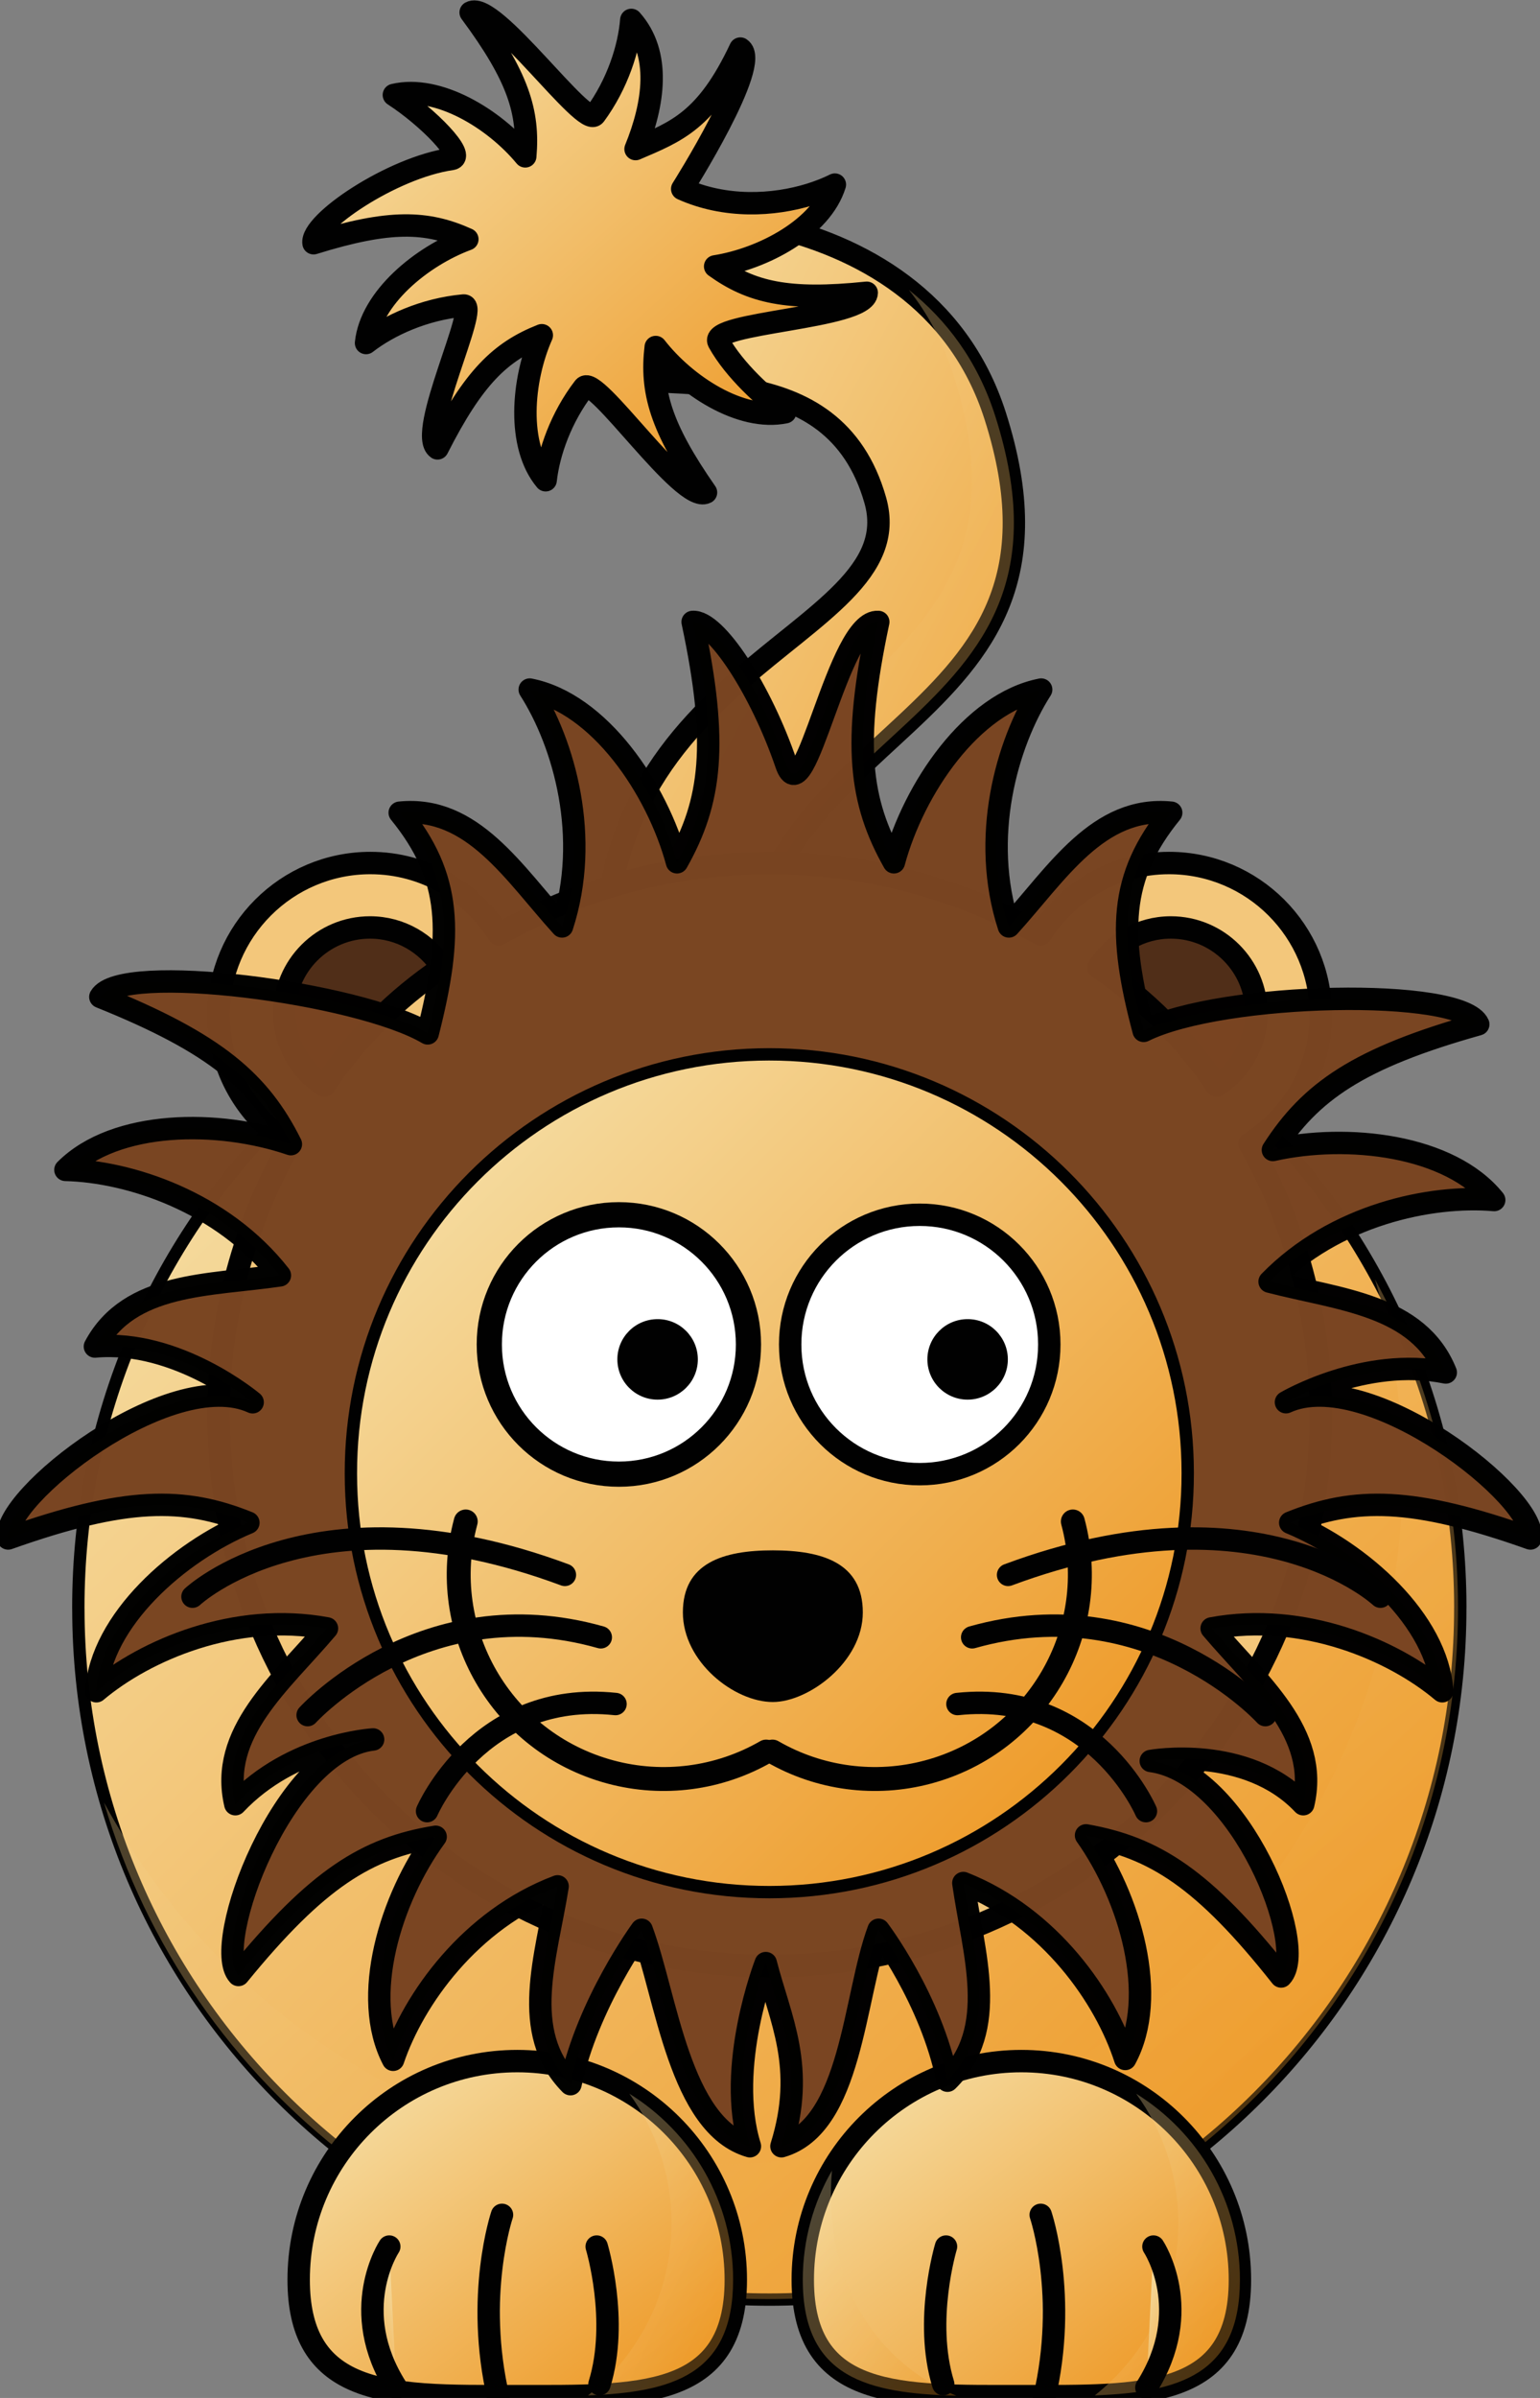 <?xml version="1.0" encoding="UTF-8" standalone="no"?>
<svg
   xmlns:dc="http://purl.org/dc/elements/1.1/"
   xmlns:cc="http://creativecommons.org/ns#"
   xmlns:rdf="http://www.w3.org/1999/02/22-rdf-syntax-ns#"
   xmlns:svg="http://www.w3.org/2000/svg"
   xmlns="http://www.w3.org/2000/svg"
   xmlns:sodipodi="http://sodipodi.sourceforge.net/DTD/sodipodi-0.dtd"
   xmlns:inkscape="http://www.inkscape.org/namespaces/inkscape"
   width="275"
   height="428"
   id="svg3453"
   version="1.1"
   inkscape:version="0.91 r13725"
   sodipodi:docname="LION-male.svg">
  <rect width="100%" height="100%" fill="#808080" stroke="none"/>
  <sodipodi:namedview
     pagecolor="#ffffff"
     bordercolor="#666666"
     borderopacity="1"
     objecttolerance="10"
     gridtolerance="10"
     guidetolerance="10"
     inkscape:pageopacity="0"
     inkscape:pageshadow="2"
     inkscape:window-width="954"
     inkscape:window-height="1028"
     id="namedview3530"
     showgrid="false"
     showguides="false"
     inkscape:zoom="1.9766355"
     inkscape:cx="106.02649"
     inkscape:cy="214"
     inkscape:window-x="960"
     inkscape:window-y="0"
     inkscape:window-maximized="0"
     inkscape:current-layer="imagebot_2" />
  <defs
     id="defs3455">
    <linearGradient
       id="imagebot_54"
       y2="1">
      <stop
         offset="0"
         stop-color="#f6e6b3"
         id="stop3458" />
      <stop
         offset="1"
         stop-color="#ed9016"
         id="stop3460" />
    </linearGradient>
    <linearGradient
       id="imagebot_55"
       y2="1">
      <stop
         offset="0"
         stop-color="#f6e6b3"
         id="stop3463" />
      <stop
         offset="1"
         stop-color="#ed9016"
         id="stop3465" />
    </linearGradient>
    <linearGradient
       id="imagebot_56"
       y2="1">
      <stop
         offset="0"
         stop-color="#f6e6b3"
         id="stop3468" />
      <stop
         offset="1"
         stop-color="#ed9016"
         id="stop3470" />
    </linearGradient>
    <linearGradient
       id="imagebot_64"
       y2="1">
      <stop
         offset="0"
         stop-color="#f6e6b3"
         id="stop3473" />
      <stop
         offset="1"
         stop-color="#ed9016"
         id="stop3475" />
    </linearGradient>
  </defs>
  <g
     id="imagebot_2">
    <g
       transform="translate(-0.597 0.068)"
       id="imagebot_50">
      <path
         stroke="#010101"
         stroke-width="4"
         fill="url(#imagebot_54)"
         d="M109.68,182.41C100.24,118.83 164.08,114.55 156.9,89.241C149.42,62.917 120.38,70.355 105.28,66.578C90.167,62.801 92.395,48.845 101.5,41.397C108.42,35.731 165.05,32.668 178.3,74.132C196.74,131.81 132.97,127.01 132.97,181.152C132.97,227.182 110.94,182.412 109.68,182.412L109.68,182.41z"
         id="imagebot_53" />
      <path
         fill-opacity="0.314"
         fill="url(#imagebot_54)"
         d="M162.89,51.663C166.21,55.849 168.93,60.801 170.8,66.632C189.23,124.31 125.48,119.52 125.48,173.662C125.48,192.362 121.82,196.062 117.42,193.882C124.21,203.092 132.98,210.212 132.98,181.162C132.98,127.022 196.73,131.812 178.3,74.132C175.17,64.34 169.63,57.042 162.89,51.665L162.89,51.663z"
         id="imagebot_52" />
      <path
         stroke-linejoin="round"
         stroke="#010101"
         stroke-width="4"
         stroke-linecap="round"
         fill="url(#imagebot_54)"
         d="M81.221,28.314C70.592,29.821 55.991,39.707 56.587,43.346C70.192,39.119 76.835,39.377 84.053,42.634C75.885,45.653 66.788,53.12 65.96,61.157C70.009,58.014 76.359,55.097 83.382,54.46C86.355,54.19 74.924,77.319 78.725,79.964C85.17,67.26 89.983,62.674 97.349,59.766C93.823,67.728 92.844,79.457 98.033,85.651C98.579,80.744 100.76,74.452 104.88,69.096C106.86,66.538 122.54,89.931 126.67,87.834C118.53,76.146 116.76,69.736 117.69,61.871C123.04,68.744 132.9,75.155 140.82,73.513C137.31,71.098 131.71,65.998 128.94,61.001C126.96,57.429 155.2,56.814 155.37,52.187C141.19,53.654 134.73,52.094 128.3,47.48C136.9,46.127 147.29,40.596 149.68,32.879C144.42,35.497 136.26,37.229 128.21,35.529C126.26,35.117 124.31,34.505 122.42,33.654C122.42,33.654 136.68,11.131 132.8,8.6C126.73,21.49 121.37,23.415 114.09,26.54C117.38,18.477 118.7,9.525 113.33,3.487C112.93,8.465 110.89,14.908 106.84,20.425C104.97,22.967 88.707,-0.068 84.643,2.151C93.129,13.594 95.081,19.948 94.393,27.838C88.844,21.127 78.789,15.009 70.93,16.884C77.054,20.845 83.939,27.929 81.221,28.314z"
         id="imagebot_51" />
    </g>
    <path
       transform="matrix(1 0 0 1 -0.597 0.068)"
       stroke-linejoin="round"
       stroke="#010101"
       stroke-width="2.204"
       stroke-linecap="round"
       fill="url(#imagebot_56)"
       d="M261.36,286.91C261.4,355.05 206.2,410.33 138.05,410.38C69.91,410.42 14.63,355.22 14.59,287.07C14.585,287.02 14.585,286.96 14.585,286.91C14.54,218.76 69.745,163.48 137.885,163.44C206.035,163.39 261.315,218.6 261.365,286.74L261.365,286.91L261.36,286.91z"
       id="imagebot_49" />
    <path
       transform="matrix(1 0 0 1 -0.597 0.068)"
       fill-opacity="0.314"
       fill="url(#imagebot_56)"
       d="M246.14,228.29C249.34,239.26 251.05,250.88 251.05,262.88C251.05,330.99 195.78,386.26 127.67,386.26C80.848,386.26 40.074,360.12 19.17,321.66C34.195,372.86 81.539,410.29 137.58,410.29C205.69,410.29 260.95,355.02 260.95,286.91C260.95,265.7 255.58,245.73 246.14,228.29z"
       id="imagebot_48" />
    <g
       transform="translate(-0.597 0.068)"
       id="imagebot_31">
      <g
         id="imagebot_40">
        <path
           stroke-linejoin="round"
           stroke="#010101"
           stroke-width="4"
           stroke-linecap="round"
           fill="url(#imagebot_55)"
           d="M131.99,406.84C131.99,428.38 114.51,427.61 92.961,427.61C80.982,427.61 70.256,427.85 63.095,424.36C57.377,421.57 53.931,416.4 53.931,406.84C53.931,385.29 71.416,367.81 92.961,367.81C114.51,367.81 131.99,385.3 131.99,406.84z"
           id="imagebot_46" />
        <path
           fill-opacity="0.314"
           fill="url(#imagebot_55)"
           d="M112.98,373.63C117.7,380.11 120.51,388.1 120.51,396.73C120.51,409.19 114.67,420.28 105.6,427.48C120.68,426.9 131.51,423.78 131.51,406.85C131.51,392.82 124.1,380.51 112.98,373.63z"
           id="imagebot_45" />
        <g
           transform="matrix(-1 0 0 1 652.48 -1.828)"
           id="imagebot_41">
          <path
             stroke="#010101"
             stroke-width="4"
             stroke-linecap="round"
             fill="url(#imagebot_55)"
             d="M544.83,427.3C541.33,415.96 545.33,402.74 545.33,402.74"
             id="imagebot_44" />
          <path
             stroke="#010101"
             stroke-width="4"
             stroke-linecap="round"
             fill="url(#imagebot_55)"
             d="M562.86,429.81C567.15,411.56 562.24,397.08 562.24,397.08"
             id="imagebot_43" />
          <path
             stroke="#010101"
             stroke-width="4"
             stroke-linecap="round"
             fill="url(#imagebot_55)"
             d="M581.11,427.92C589.92,414.07 582.37,402.74 582.37,402.74"
             id="imagebot_42" />
        </g>
      </g>
      <g
         id="imagebot_32">
        <path
           stroke-linejoin="round"
           stroke="#010101"
           stroke-width="4"
           stroke-linecap="round"
           fill="url(#imagebot_55)"
           d="M222.01,406.84C222.01,428.38 204.53,427.61 182.98,427.61C161.44,427.61 143.95,428.38 143.95,406.84S161.44,367.81 182.98,367.81C204.53,367.81 222.01,385.3 222.01,406.84z"
           id="imagebot_39" />
        <path
           fill-opacity="0.314"
           fill="url(#imagebot_55)"
           d="M203.48,373.63C208.2,380.11 211.01,388.1 211.01,396.73C211.01,409.19 205.17,420.28 196.1,427.48C211.18,426.9 222.01,423.78 222.01,406.85C222.01,392.82 214.6,380.51 203.48,373.63z"
           id="imagebot_38" />
        <path
           fill-opacity="0.314"
           fill="url(#imagebot_55)"
           d="M149.16,387.35C145.85,393.08 143.95,399.76 143.95,406.85C143.95,424.36 155.5,427.11 171.38,427.54C155.6,420.96 147.58,405.33 149.16,387.35z"
           id="imagebot_37" />
        <g
           transform="translate(-.823 -1.828)"
           id="imagebot_33">
          <path
             stroke="#010101"
             stroke-width="4"
             stroke-linecap="round"
             fill="url(#imagebot_55)"
             d="M169.85,427.3C166.35,415.96 170.35,402.74 170.35,402.74"
             id="imagebot_36" />
          <path
             stroke="#010101"
             stroke-width="4"
             stroke-linecap="round"
             fill="url(#imagebot_55)"
             d="M187.88,429.81C192.17,411.56 187.26,397.08 187.26,397.08"
             id="imagebot_35" />
          <path
             stroke="#010101"
             stroke-width="4"
             stroke-linecap="round"
             fill="url(#imagebot_55)"
             d="M206.13,427.92C214.94,414.07 207.39,402.74 207.39,402.74"
             id="imagebot_34" />
        </g>
      </g>
    </g>
    <path
       transform="matrix(1 0 0 1 -0.597 0.068)"
       stroke-linejoin="round"
       stroke="#010101"
       stroke-width="4"
       stroke-linecap="round"
       fill="#794522"
       d="M66.742,153.97C51.777,153.97 39.626,166.12 39.626,181.09C39.626,190.77 44.714,199.26 52.359,204.06C44.276,218.35 39.626,234.84 39.626,252.41C39.626,306.74 83.693,350.85 138.02,350.85C192.35,350.85 236.46,306.74 236.46,252.41C236.46,234.84 231.81,218.35 223.73,204.06C231.36,199.26 236.46,190.76 236.46,181.09C236.46,166.12 224.31,153.97 209.35,153.97C199.67,153.97 191.22,159.08 186.42,166.7C172.12,158.61 155.61,153.97 138.02,153.97C120.44,153.97 103.96,158.61 89.669,166.7C84.872,159.08 76.415,153.97 66.742,153.97z"
       id="imagebot_30"
       style="fill:#f3c77b;fill-opacity:1" />
    <path
       transform="matrix(1 0 0 1 -0.597 0.068)"
       stroke-linejoin="round"
       stroke="#010101"
       stroke-width="4"
       stroke-linecap="round"
       fill="#502e18"
       d="M209.67,165.47C204.23,165.47 199.48,168.34 196.77,172.62C205.09,178.22 212.25,185.38 217.85,193.7C222.12,190.98 224.96,186.19 224.96,180.76C224.96,172.33 218.11,165.47 209.67,165.47z"
       id="imagebot_29" />
    <path
       transform="matrix(1 0 0 1 -0.597 0.068)"
       stroke-linejoin="round"
       stroke="#010101"
       stroke-width="4"
       stroke-linecap="round"
       fill="#502e18"
       d="M66.674,165.47C72.112,165.47 76.862,168.34 79.571,172.62C71.254,178.22 64.093,185.38 58.497,193.7C54.228,190.98 51.384,186.19 51.384,180.76C51.384,172.33 58.237,165.47 66.674,165.47z"
       id="imagebot_28" />
    <path
       transform="translate(-0.597,0.068)"
       d="m 264.57,182.76 c -21.46,6.02 -29.97,12.01 -36.67,22.43 13.29,-2.98 31.59,-0.92 39.52,8.93 -11.38,-0.97 -28.48,2.63 -40.11,14.57 12.32,3.2 26.58,4.07 31.46,16.21 -14.54,-2.94 -28.54,5.31 -28.54,5.31 14.71,-6.76 45.12,17.22 43.66,24.32 -21.01,-7.45 -31.41,-7.46 -42.9,-2.81 12.59,5.22 26.35,17.46 27.15,30.08 -8.74,-7.35 -24.78,-14.27 -41.18,-11.22 8.23,9.72 19.37,18.65 16.36,31.38 -10.18,-10.78 -27.23,-7.72 -27.23,-7.72 16.05,2.1 28.29,33.23 23.28,38.47 -13.83,-17.48 -22.64,-23.02 -34.84,-25.19 7.88,11.12 13.03,28.8 7,39.91 -3.49,-10.87 -13.4,-25.27 -28.91,-31.4 1.8,12.61 6.49,26.1 -2.83,35.28 -2.89,-14.55 -12.31,-26.94 -12.31,-26.94 -4.44,11.93 -4.77,35.02 -17.34,38.64 4.42,-14.16 -0.21,-22.62 -2.8,-32.69 0,0 -7.24,18.53 -2.83,32.69 -12.57,-3.62 -14.89,-26.71 -19.33,-38.64 0,0 -9.61,13.06 -12.71,27.56 -9.178,-9.32 -4.286,-22.74 -2.3,-35.31 -15.593,5.89 -25.721,20.14 -29.375,30.96 -5.866,-11.21 -0.45,-28.81 7.595,-39.81 -12.23,1.99 -21.119,7.4 -35.212,24.67 -4.927,-5.32 7.965,-40.19 24.046,-42.04 0,0 -14.425,0.78 -24.604,11.56 -3.009,-12.73 8.137,-21.66 16.361,-31.38 -16.392,-3.05 -32.441,3.87 -41.177,11.22 0.798,-12.62 14.562,-24.85 27.145,-30.08 -11.486,-4.65 -21.89,-4.64 -42.898,2.81 -1.454,-7.1 28.953,-31.08 43.661,-24.31 0,0 -13.398,-11.3 -28.168,-9.95 6.167,-11.53 20.436,-10.85 33.033,-12.7 -10.271,-13.13 -26.885,-18.56 -38.298,-18.83 8.948,-8.94 27.365,-9 40.259,-4.59 -5.539,-11.09 -13.344,-17.97 -34.025,-26.28 3.607,-6.29 46.022,-0.84 58.459,6.51 4.53,-17.76 4.37,-27.89 -5,-39.39 13.012,-1.33 20.422,10.88 28.987,20.3 5.16,-15.85 0.38,-32.66 -5.77,-42.28 12.41,2.43 22.75,17.67 26.3,30.83 6.1,-10.79 7.44,-21.1 2.79,-42.9 4.14,-0.3 12.21,12.14 16.72,25.39 3.35,9.86 9.2,-25.91 16.43,-25.39 -4.65,21.8 -3.31,32.11 2.79,42.9 3.55,-13.16 13.89,-28.4 26.3,-30.83 -6.15,9.62 -10.93,26.43 -5.77,42.28 8.56,-9.42 15.97,-21.63 28.99,-20.3 -9.37,11.5 -9.53,21.63 -4.92,38.94 14.09,-6.99 56.84,-7.81 59.75,-1.17 z"
       id="imagebot_27"
       inkscape:connector-curvature="0"
       style="opacity:0.99;fill:#794522;stroke:#010101;stroke-width:4;stroke-linecap:round;stroke-linejoin:round"
       sodipodi:nodetypes="ccccccccccccccccccccccccccccccccccccccccccccccccccccc" />
    <path
       transform="matrix(1 0 0 1 -0.597 0.068)"
       stroke-linejoin="round"
       stroke="#010101"
       stroke-width="2.204"
       stroke-linecap="round"
       fill="url(#imagebot_64)"
       d="M212.69,262.89C212.72,304.15 179.29,337.63 138.02,337.65C96.756,337.68 63.282,304.25 63.255,262.99L63.255,262.89C63.227,221.62 96.656,188.15 137.92,188.12C179.18,188.09 212.66,221.52 212.69,262.79L212.69,262.89z"
       id="imagebot_24" />
    <g
       transform="matrix(1 0 0 1 -0.597 0.068)"
       id="imagebot_13">
      <g
         transform="translate(-2.522 -5.036)"
         id="imagebot_21">
        <path
           d="M194.7,276.53C199.93,296.01 188.34,316.03 168.82,321.25C159.45,323.76 149.46,322.45 141.06,317.6"
           id="imagebot_23"
           stroke-linejoin="round"
           stroke-linecap="round"
           stroke-width="4.271"
           stroke="#010101"
           fill="none" />
        <path
           d="M86.287,276.53C81.057,296.01 92.641,316.03 112.16,321.25C121.53,323.76 131.52,322.45 139.93,317.6"
           id="imagebot_22"
           stroke-linejoin="round"
           stroke-linecap="round"
           stroke-width="4.271"
           stroke="#010101"
           fill="none" />
      </g>
      <path
         d="m 154.67,287.73 c 0,8.83 -9.67,15.99 -16.07,15.99 -6.89,0 -16.06,-7.16 -16.06,-15.99 0,-8.83 7.19,-11.08 16.06,-11.08 8.87,0 16.07,2.25 16.07,11.08 z"
         id="imagebot_20"
         inkscape:connector-curvature="0"
         style="fill:#010101" />
      <g
         id="imagebot_17"
         style="stroke-width:4.5;stroke-miterlimit:4;stroke-dasharray:none"
         transform="translate(0,-2)">
        <path
           d="m 134.25,241.9 c 0.01,12.78 -10.35,23.15 -23.13,23.15 -12.773,0.01 -23.141,-10.34 -23.148,-23.12 l 0,-0.03 c -0.009,-12.78 10.344,-23.15 23.128,-23.15 12.77,-0.01 23.14,10.34 23.15,23.12 l 0,0.03 z"
           id="imagebot_19"
           style="fill:#ffffff;stroke:#010101;stroke-width:4.5;stroke-linecap:round;stroke-linejoin:round;stroke-miterlimit:4;stroke-dasharray:none"
           inkscape:connector-curvature="0" />
        <path
           d="m 125.21,244.56 c 0,3.97 -3.21,7.18 -7.18,7.19 -3.97,0 -7.18,-3.21 -7.19,-7.18 l 0,-0.01 c 0,-3.96 3.21,-7.18 7.18,-7.18 3.97,-0.01 7.18,3.2 7.19,7.17 l 0,0.01 z"
           id="imagebot_18"
           style="fill:#010101;stroke-width:4.5;stroke-miterlimit:4;stroke-dasharray:none"
           inkscape:connector-curvature="0" />
      </g>
      <g
         id="imagebot_14"
         style="stroke-width:4;stroke-miterlimit:4;stroke-dasharray:none"
         transform="translate(0,-8)">
        <path
           d="m 187.97,247.9 c 0.01,12.78 -10.34,23.15 -23.12,23.15 -12.78,0.01 -23.15,-10.34 -23.15,-23.12 l 0,-0.03 c -0.01,-12.78 10.34,-23.15 23.12,-23.15 12.78,-0.01 23.14,10.34 23.15,23.12 l 0,0.03 z"
           id="imagebot_16"
           style="fill:#ffffff;stroke:#010101;stroke-width:4;stroke-linecap:round;stroke-linejoin:round;stroke-miterlimit:4;stroke-dasharray:none"
           inkscape:connector-curvature="0" />
        <path
           d="m 180.57,250.56 c 0,3.97 -3.21,7.18 -7.18,7.19 -3.97,0 -7.18,-3.21 -7.19,-7.18 l 0,-0.01 c 0,-3.96 3.22,-7.18 7.18,-7.18 3.97,-0.01 7.18,3.2 7.19,7.17 l 0,0.01 z"
           id="imagebot_15"
           style="fill:#010101;stroke-width:4;stroke-miterlimit:4;stroke-dasharray:none"
           inkscape:connector-curvature="0" />
      </g>
    </g>
    <title
       id="title3526">imagebot_2</title>
    <g
       transform="translate(-0.597,0.068)"
       id="imagebot_4">
      <g
         transform="translate(0,-10.702)"
         id="imagebot_9">
        <path
           d="m 180.61,291.73 c 44.67,-16.61 66.5,3.89 66.5,3.89"
           id="imagebot_12"
           inkscape:connector-curvature="0"
           style="fill:none;stroke:#010101;stroke-width:4;stroke-linecap:round" />
        <path
           d="m 174.2,302.87 c 31.64,-8.96 52.35,13.89 52.35,13.89"
           id="imagebot_11"
           inkscape:connector-curvature="0"
           style="fill:none;stroke:#010101;stroke-width:4;stroke-linecap:round" />
        <path
           d="m 171.57,314.78 c 24.34,-2.58 33.66,19.12 33.66,19.12"
           id="imagebot_10"
           inkscape:connector-curvature="0"
           style="fill:none;stroke:#010101;stroke-width:4;stroke-linecap:round" />
      </g>
      <g
         transform="matrix(-1,0,0,1,651.56,-10.702)"
         id="imagebot_5">
        <path
           d="m 550.09,291.73 c 44.67,-16.61 66.5,3.89 66.5,3.89"
           id="imagebot_8"
           inkscape:connector-curvature="0"
           style="fill:none;stroke:#010101;stroke-width:4;stroke-linecap:round" />
        <path
           d="m 543.68,302.87 c 31.63,-8.96 52.35,13.89 52.35,13.89"
           id="imagebot_7"
           inkscape:connector-curvature="0"
           style="fill:none;stroke:#010101;stroke-width:4;stroke-linecap:round" />
        <path
           d="m 541.05,314.78 c 24.34,-2.58 33.65,19.12 33.65,19.12"
           id="imagebot_6"
           inkscape:connector-curvature="0"
           style="fill:none;stroke:#010101;stroke-width:4;stroke-linecap:round" />
      </g>
    </g>
  </g>
</svg>
